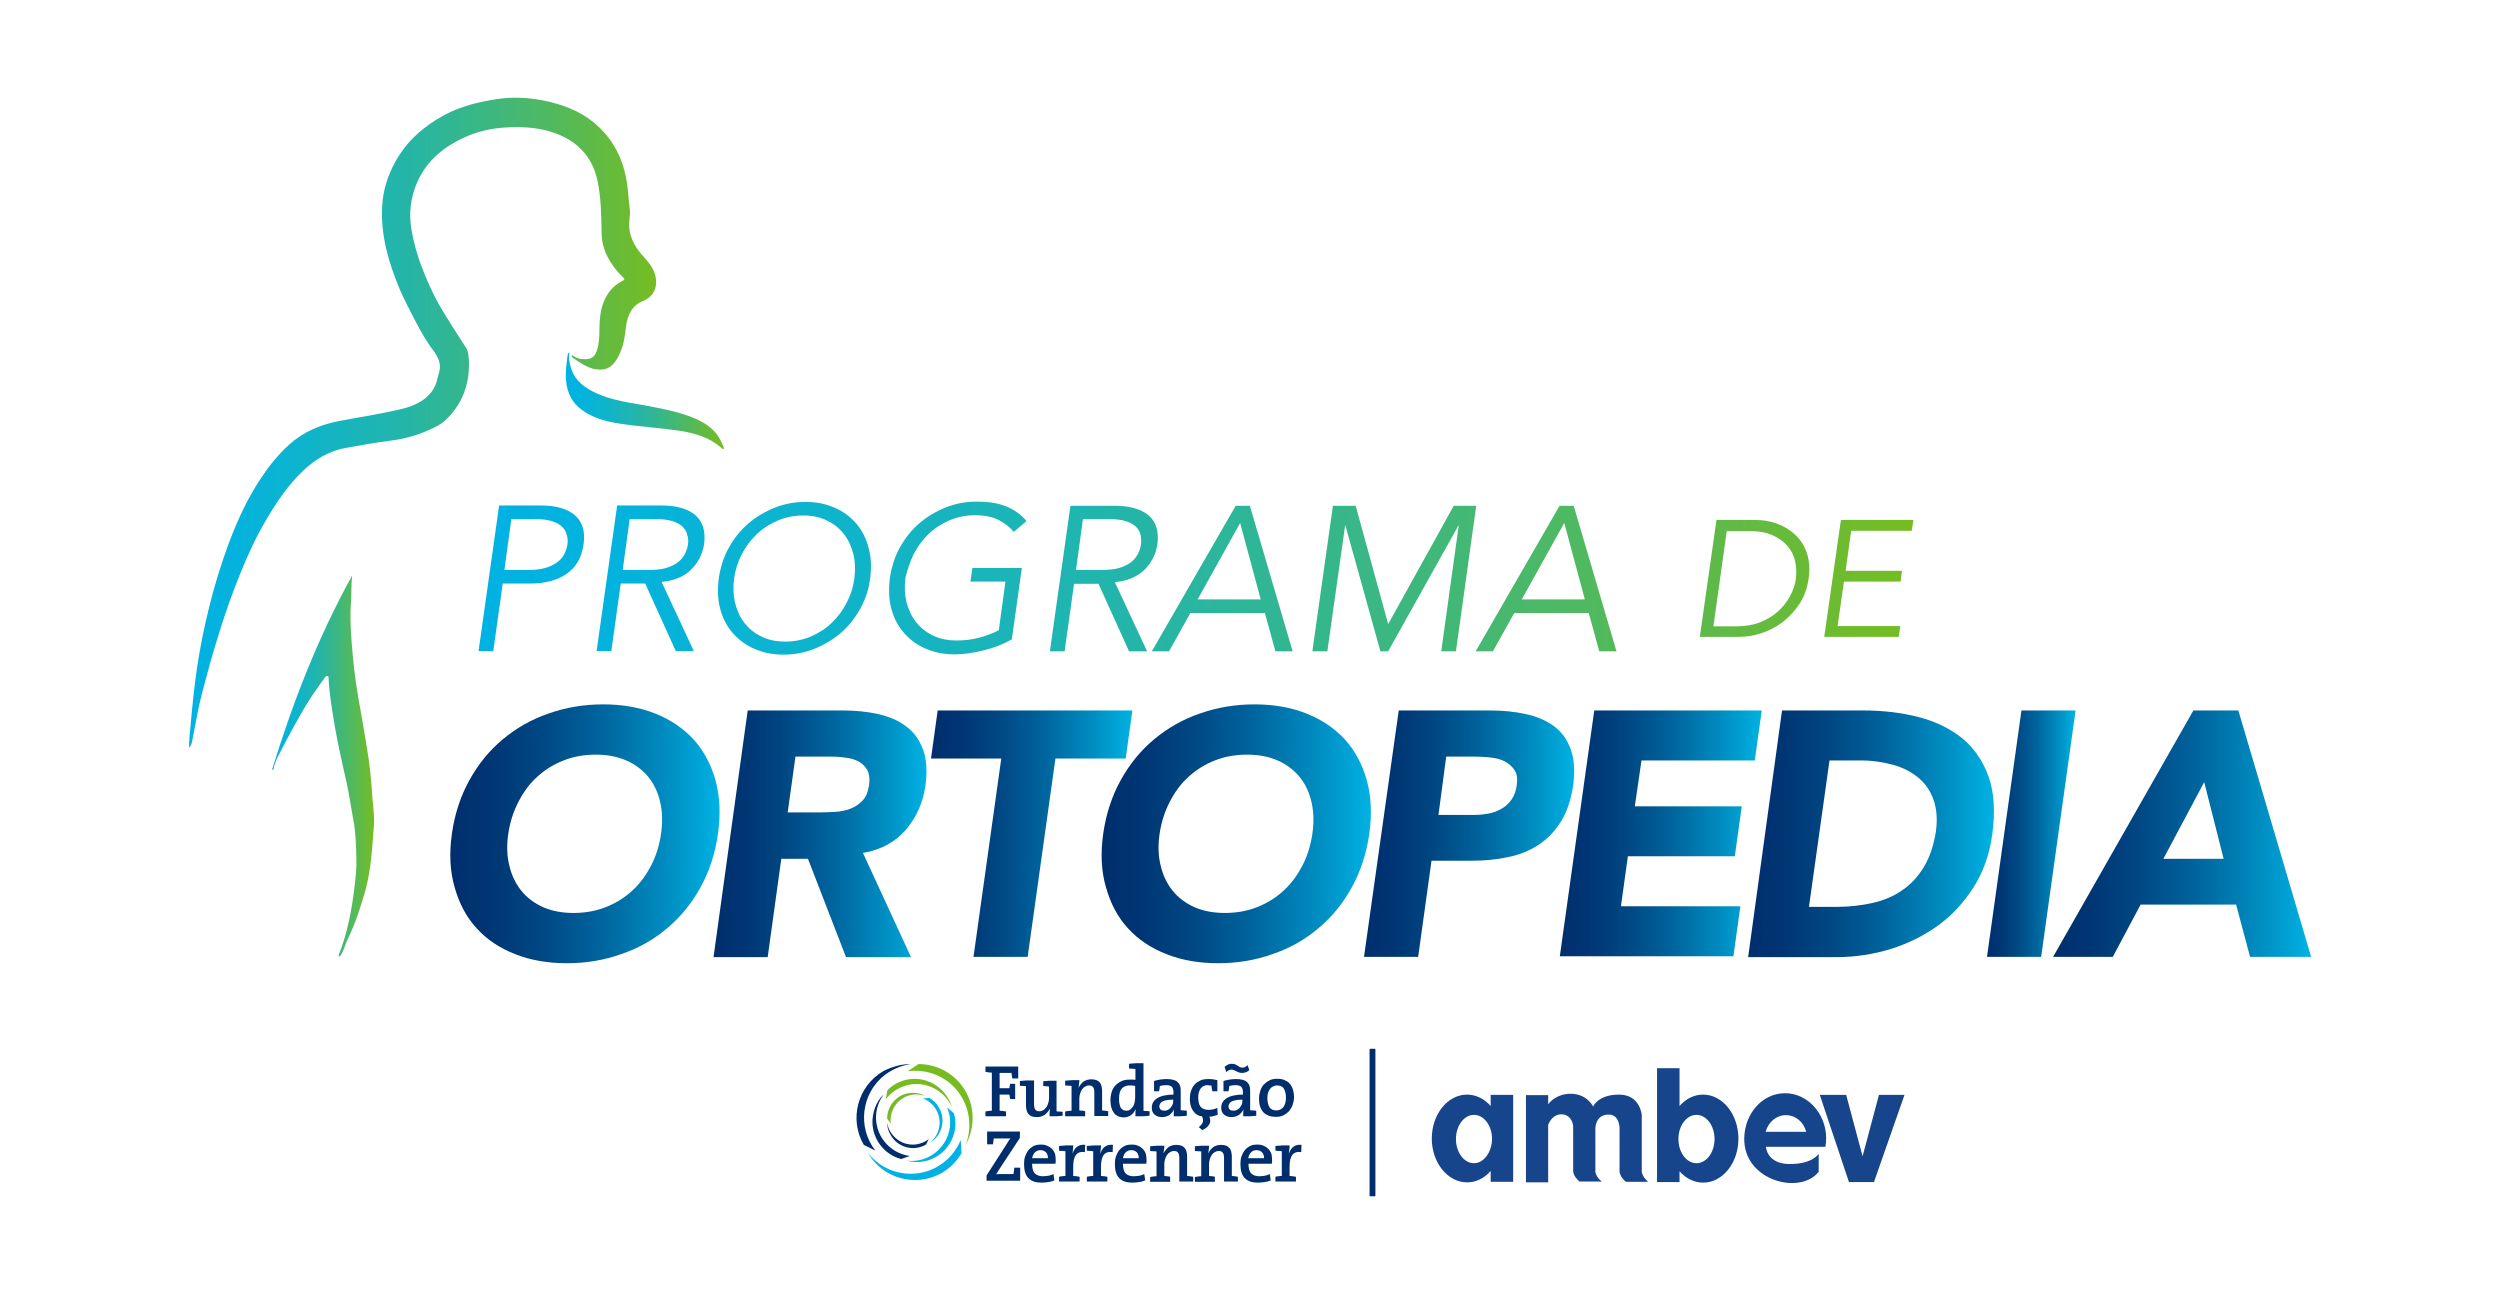 <?xml version="1.0" encoding="utf-8"?>
<!-- Generator: Adobe Illustrator 27.5.0, SVG Export Plug-In . SVG Version: 6.00 Build 0)  -->
<svg version="1.1" id="Camada_1" xmlns="http://www.w3.org/2000/svg" xmlns:xlink="http://www.w3.org/1999/xlink" x="0px" y="0px"
	 viewBox="0 0 900.1 465.9" style="enable-background:new 0 0 900.1 465.9;" xml:space="preserve">
<style type="text/css">
	.st0{fill:#76BC21;}
	.st1{fill:#002E6D;}
	.st2{fill:#00B2E3;}
	.st3{fill:#17458C;}
	.st4{fill:url(#SVGID_1_);}
	.st5{fill:url(#SVGID_00000058569363552290984330000011722933253116380844_);}
	.st6{fill:url(#SVGID_00000024704658335320560830000008779559129610661002_);}
	.st7{fill:url(#SVGID_00000016052021769116387200000013231106293268933002_);}
	.st8{fill:url(#SVGID_00000016756715880373883460000004156385073756807817_);}
	.st9{fill:url(#SVGID_00000163764710530919449620000011703001456593373345_);}
	.st10{fill:url(#SVGID_00000098190274630647425000000000158502963965043118_);}
	.st11{fill:url(#SVGID_00000077287733996075070340000016056720803263268741_);}
	.st12{fill:url(#SVGID_00000146477770015818570980000013658231750898004888_);}
	.st13{fill:url(#SVGID_00000119092611874362115510000010299693155971082405_);}
	.st14{fill:url(#SVGID_00000153700880036891567010000005659229073837331343_);}
	.st15{fill:url(#SVGID_00000101820195705647267520000005863838819071160714_);}
	.st16{fill:url(#SVGID_00000142878405746804994430000017318625331065375382_);}
	.st17{fill:url(#SVGID_00000173128980514128419850000007189050044767526048_);}
	.st18{fill:url(#SVGID_00000042732926413347641500000009728593199005037204_);}
	.st19{fill:url(#SVGID_00000072992132411699803950000000930846872756161455_);}
	.st20{fill:url(#SVGID_00000176001877426606186600000014047638911178652561_);}
	.st21{fill:url(#SVGID_00000047761690620962333050000014677094337465352608_);}
	.st22{fill:url(#SVGID_00000018949350054214622100000015807943607139902091_);}
	.st23{fill:url(#SVGID_00000093152284376192079430000011075939854377741482_);}
	.st24{fill:url(#SVGID_00000016077385346424337690000006275718514582285754_);}
	.st25{fill:url(#SVGID_00000158742076216653334930000017140311410407134876_);}
</style>
<g id="Camada_2_00000098917059431255755540000006093438748298553520_">
</g>
<g>
	<g>
		<path class="st0" d="M347.6,412.3c2.5-6.2,1.7-13.6-2.7-19.3c-4.4-5.7-11.4-8.2-18.1-7.3l3.9-2.6c6.7,0,13.3,3.5,16.9,9.7
			C351.2,399.1,350.9,406.5,347.6,412.3"/>
		<path class="st1" d="M327.9,383.1c-3.3,0.5-6.5,1.8-9.3,3.9c-8.5,6.6-10,18.9-3.4,27.3l-4.2-2.1c-5.4-9.3-2.2-21.2,7.1-26.6
			C321.3,384,324.6,383.1,327.9,383.1"/>
		<path class="st2" d="M312.5,415.1c6.6,8.5,18.9,10,27.3,3.4c2.8-2.2,4.8-5,6.1-8l0.3,4.7c-1.7,2.9-4.1,5.3-7.1,7.1
			C329.8,427.6,317.8,424.4,312.5,415.1"/>
		<path class="st0" d="M342.8,398.8c-1.9-4.4-6-7.7-11.1-8.4c-5.1-0.6-9.9,1.6-12.8,5.4l0.6-3.3c3.4-3.4,8.4-4.9,13.4-3.6
			C337.9,390.3,341.5,394.2,342.8,398.8"/>
		<path class="st1" d="M318.2,394c-1.4,1.9-2.4,4.2-2.7,6.7c-0.9,7.6,4.5,14.5,12.1,15.5l-3.2,1.1c-7.4-2-11.8-9.6-9.8-17
			C315.2,397.8,316.5,395.6,318.2,394"/>
		<path class="st2" d="M326.5,417.9c7.6,0.9,14.5-4.5,15.5-12.1c0.3-2.5-0.1-4.9-1-7.1l2.5,2.2c0.6,2.3,0.7,4.7,0,7.2
			C341.5,415.5,333.9,419.9,326.5,417.9"/>
		<path class="st0" d="M333.4,394.7c-3-1.2-6.5-0.8-9.2,1.3c-2.7,2.1-3.9,5.5-3.5,8.6l-1.3-1.9c0-3.2,1.7-6.3,4.7-8.1
			C327.1,393,330.6,393.1,333.4,394.7"/>
		<path class="st1" d="M319.4,404.1c0.2,1.6,0.8,3.1,1.9,4.4c3.2,4.1,9,4.8,13.1,1.6l-1,2c-4.5,2.6-10.2,1-12.7-3.4
			C319.8,407.3,319.4,405.7,319.4,404.1"/>
		<path class="st2" d="M334.7,411.5c4.1-3.2,4.8-9,1.6-13.1c-1-1.3-2.4-2.3-3.9-2.9l2.2-0.2c1.4,0.8,2.6,1.9,3.4,3.4
			C340.7,403.2,339.2,408.9,334.7,411.5"/>
		<path class="st1" d="M364.5,388.3c-0.1-0.4-0.1-0.7-0.2-1c-0.1-0.3-0.1-0.7-0.1-1h-4.3v5.5h3.5c0.1-0.6,0.2-1.1,0.3-1.6h1.8v5.5
			h-1.8c-0.1-0.5-0.2-1-0.3-1.6h-3.5v5.8c0.4,0,0.8,0.1,1.2,0.1c0.4,0.1,0.8,0.1,1.1,0.2v1.7h-7.4v-1.7c0.4-0.1,0.7-0.2,1.1-0.2
			c0.4-0.1,0.8-0.1,1.2-0.1v-13.7c-0.4,0-0.8-0.1-1.2-0.1c-0.4-0.1-0.8-0.1-1.1-0.2V384h11.8v4.3H364.5z"/>
		<path class="st1" d="M382.8,401.7c-0.7,0.1-1.5,0.1-2.4,0.2c-0.9,0-1.7,0-2.5,0c0-0.4,0-0.8,0-1.3c0-0.5,0.1-0.9,0.1-1.3l-0.1,0
			c-0.4,0.8-1,1.5-1.8,2.1c-0.8,0.5-1.7,0.8-2.8,0.8c-0.7,0-1.4-0.1-1.9-0.3c-0.5-0.2-0.9-0.5-1.2-0.9c-0.3-0.4-0.5-0.8-0.6-1.3
			c-0.1-0.5-0.2-1.1-0.2-1.6v-7c-0.3-0.1-0.7-0.1-1.1-0.1c-0.4,0-0.8-0.1-1.1-0.1v-1.7c0.7-0.1,1.5-0.1,2.4-0.2c0.9,0,1.8,0,2.7,0
			v8.5c0,0.8,0.1,1.5,0.4,1.9c0.3,0.5,0.8,0.7,1.5,0.7c0.5,0,0.9-0.1,1.4-0.4c0.4-0.2,0.8-0.6,1.1-1c0.3-0.4,0.5-0.9,0.7-1.5
			c0.2-0.6,0.3-1.2,0.3-1.8v-4.2c-0.3,0-0.6-0.1-1-0.1c-0.4,0-0.7-0.1-1.1-0.1v-1.7c0.7-0.1,1.5-0.1,2.3-0.2c0.9,0,1.7,0,2.5,0v11
			c0.3,0.1,0.7,0.1,1.1,0.1c0.4,0,0.8,0.1,1.1,0.1V401.7z"/>
		<path class="st1" d="M394,393.4c0-0.8-0.1-1.5-0.4-1.9c-0.3-0.5-0.8-0.7-1.5-0.7c-0.5,0-0.9,0.1-1.4,0.4c-0.4,0.2-0.8,0.6-1.1,1
			c-0.3,0.4-0.5,0.9-0.7,1.5c-0.2,0.6-0.3,1.2-0.3,1.8v4.3c0.4,0,0.7,0.1,1.1,0.1c0.4,0,0.7,0.1,1,0.2v1.8h-7.2v-1.7
			c0.4-0.1,0.7-0.2,1.1-0.2c0.4-0.1,0.8-0.1,1.2-0.1v-8.9c-0.3-0.1-0.7-0.1-1.1-0.1c-0.4,0-0.8-0.1-1.2-0.1v-1.7
			c0.7-0.1,1.6-0.1,2.5-0.2c0.9,0,1.8,0,2.6,0c0,0.4,0,0.8-0.1,1.3c0,0.5-0.1,0.9-0.2,1.3l0.1,0c0.4-0.8,1-1.5,1.7-2.1
			c0.8-0.5,1.7-0.8,2.8-0.8c0.7,0,1.4,0.1,1.9,0.3c0.5,0.2,0.9,0.5,1.2,0.9c0.3,0.4,0.5,0.8,0.6,1.3c0.1,0.5,0.2,1.1,0.2,1.6v7.1
			c0.4,0,0.8,0.1,1.1,0.1c0.4,0.1,0.7,0.1,1.1,0.2v1.7h-5V393.4z"/>
		<path class="st1" d="M413.7,401.7c-0.7,0.1-1.5,0.2-2.4,0.2c-0.9,0-1.7,0-2.5,0c0-0.4,0-0.8,0-1.2c0-0.5,0.1-0.9,0.1-1.2h-0.1
			c-0.4,0.8-0.9,1.5-1.6,2c-0.7,0.5-1.6,0.8-2.6,0.8c-1.6,0-2.8-0.6-3.6-1.7c-0.8-1.1-1.2-2.6-1.2-4.5c0-1.1,0.2-2.2,0.5-3.1
			c0.3-0.9,0.8-1.7,1.4-2.3c0.6-0.6,1.3-1.1,2.2-1.5c0.9-0.4,1.8-0.5,2.9-0.5c0.3,0,0.6,0,1,0c0.3,0,0.7,0,1,0.1v-3.9
			c-0.3-0.1-0.7-0.1-1.1-0.1c-0.4,0-0.8-0.1-1.2-0.1v-1.7c0.7-0.1,1.6-0.1,2.5-0.2c0.9,0,1.8,0,2.7,0v17.1c0.3,0.1,0.7,0.1,1.1,0.1
			c0.4,0,0.8,0.1,1.1,0.1V401.7z M408.7,391c-0.7-0.2-1.4-0.2-2.1-0.2c-1.1,0-2,0.4-2.7,1.1c-0.7,0.8-1,2-1,3.8
			c0,1.3,0.2,2.3,0.6,3.1c0.4,0.7,1.1,1.1,2,1.1c0.5,0,1-0.1,1.4-0.4c0.4-0.3,0.7-0.6,1-1.1c0.3-0.4,0.5-1,0.6-1.5
			c0.1-0.6,0.2-1.1,0.2-1.7V391z"/>
		<path class="st1" d="M427.5,401.7c-0.7,0.1-1.5,0.1-2.4,0.2c-0.9,0-1.7,0-2.5,0c0-0.4,0-0.8,0-1.3c0-0.4,0.1-0.8,0.1-1.2l0,0
			c-0.3,0.8-0.9,1.4-1.6,2c-0.8,0.5-1.7,0.8-2.7,0.8c-1.1,0-2-0.3-2.7-0.9c-0.7-0.6-1-1.4-1-2.5c0-0.8,0.2-1.4,0.5-2
			c0.4-0.6,0.9-1.1,1.6-1.5c0.7-0.4,1.5-0.7,2.5-0.9c1-0.2,2-0.3,3.2-0.3v-0.9c0-0.8-0.2-1.5-0.6-1.9c-0.4-0.4-1.1-0.6-2.1-0.6
			c-0.8,0-1.5,0.1-2.2,0.3c0,0.3-0.1,0.6-0.1,0.9c-0.1,0.3-0.1,0.7-0.2,1h-1.8v-3.7c0.7-0.2,1.4-0.4,2.1-0.5
			c0.8-0.1,1.6-0.2,2.4-0.2c1,0,1.8,0.1,2.5,0.3c0.7,0.2,1.2,0.5,1.6,0.9c0.4,0.4,0.7,0.9,0.8,1.4c0.2,0.6,0.2,1.2,0.2,1.8v6.8
			c0.3,0.1,0.7,0.1,1.1,0.1c0.4,0,0.8,0.1,1.1,0.1V401.7z M422.5,395.9c-1,0-1.8,0.1-2.4,0.2c-0.6,0.1-1.2,0.3-1.6,0.5
			c-0.4,0.2-0.7,0.5-0.8,0.8c-0.2,0.3-0.3,0.6-0.3,0.9c0,0.5,0.2,0.9,0.5,1.2c0.3,0.3,0.8,0.4,1.3,0.4c0.5,0,0.9-0.1,1.3-0.3
			c0.4-0.2,0.7-0.5,1-0.8c0.3-0.4,0.5-0.8,0.7-1.2c0.2-0.4,0.2-0.9,0.2-1.4V395.9z"/>
		<path class="st1" d="M438.4,401.4c-0.5,0.2-1.1,0.3-1.7,0.5c-0.6,0.1-1.3,0.2-2.1,0.2c-0.9,0-1.7-0.1-2.5-0.3
			c-0.8-0.2-1.4-0.6-1.9-1.1c-0.5-0.5-1-1.2-1.3-2c-0.3-0.8-0.5-1.8-0.5-3c0-1,0.1-2,0.4-2.9c0.3-0.9,0.7-1.6,1.3-2.3
			s1.3-1.1,2.1-1.5c0.8-0.4,1.8-0.5,3-0.5c0.5,0,1,0,1.6,0.1c0.6,0.1,1.1,0.2,1.5,0.3v4h-1.8c-0.1-0.4-0.1-0.7-0.2-1
			c0-0.3-0.1-0.7-0.1-1c-0.2-0.1-0.4-0.1-0.7-0.1c-0.2,0-0.5-0.1-0.7-0.1c-1.1,0-1.9,0.4-2.5,1.2c-0.6,0.8-0.9,1.9-0.9,3.3
			c0,0.6,0.1,1.2,0.2,1.8c0.1,0.5,0.3,1,0.6,1.4c0.3,0.4,0.7,0.7,1.2,0.9c0.5,0.2,1.1,0.3,1.8,0.3c0.5,0,1-0.1,1.6-0.2
			c0.5-0.1,1-0.3,1.5-0.5L438.4,401.4z"/>
		<path class="st1" d="M435.3,401.8c0.2,0.4,0.4,0.9,0.4,1.3c0.1,0.5,0,0.9-0.1,1.3c-0.2,0.4-0.5,0.9-0.9,1.3
			c-0.4,0.4-1.1,0.8-1.8,1.2l-1.3-1.1c0.8-0.6,1.3-1.2,1.5-1.9c0.1-0.7,0-1.4-0.4-2.1H435.3z"/>
		<path class="st1" d="M452.5,401.7c-0.7,0.1-1.5,0.1-2.4,0.2c-0.9,0-1.7,0-2.5,0c0-0.4,0-0.8,0-1.3c0-0.4,0.1-0.8,0.1-1.2l0,0
			c-0.3,0.8-0.9,1.4-1.6,2c-0.8,0.5-1.7,0.8-2.7,0.8c-1.1,0-2-0.3-2.7-0.9c-0.7-0.6-1-1.4-1-2.5c0-0.8,0.2-1.4,0.5-2
			c0.4-0.6,0.9-1.1,1.6-1.5c0.7-0.4,1.5-0.7,2.5-0.9c1-0.2,2-0.3,3.2-0.3v-0.9c0-0.8-0.2-1.5-0.6-1.9c-0.4-0.4-1.1-0.6-2.1-0.6
			c-0.8,0-1.5,0.1-2.2,0.3c0,0.3-0.1,0.6-0.1,0.9c-0.1,0.3-0.1,0.7-0.2,1h-1.8v-3.7c0.7-0.2,1.4-0.4,2.1-0.5
			c0.8-0.1,1.6-0.2,2.4-0.2c1,0,1.8,0.1,2.5,0.3c0.7,0.2,1.2,0.5,1.6,0.9c0.4,0.4,0.7,0.9,0.8,1.4c0.2,0.6,0.2,1.2,0.2,1.8v6.8
			c0.3,0.1,0.7,0.1,1.1,0.1c0.4,0,0.8,0.1,1.1,0.1V401.7z M449.8,385.3c-0.3,0.3-0.6,0.5-1.1,0.7c-0.5,0.2-1,0.3-1.5,0.3
			c-0.5,0-0.9-0.1-1.2-0.2c-0.3-0.1-0.6-0.3-0.9-0.4c-0.3-0.2-0.6-0.3-0.8-0.4c-0.3-0.1-0.6-0.2-1-0.2c-0.4,0-0.7,0.1-1,0.3
			c-0.3,0.2-0.6,0.4-0.8,0.6l-0.6-1.9c0.4-0.3,0.8-0.6,1.2-0.8c0.4-0.2,0.9-0.3,1.4-0.3c0.5,0,0.9,0.1,1.2,0.2
			c0.3,0.1,0.6,0.3,0.9,0.5c0.3,0.2,0.6,0.3,0.8,0.5c0.3,0.1,0.6,0.2,1,0.2c0.4,0,0.7-0.1,1-0.3c0.3-0.2,0.6-0.4,0.8-0.6
			L449.8,385.3z M447.4,395.9c-1,0-1.8,0.1-2.4,0.2c-0.6,0.1-1.2,0.3-1.6,0.5c-0.4,0.2-0.7,0.5-0.8,0.8c-0.2,0.3-0.3,0.6-0.3,0.9
			c0,0.5,0.2,0.9,0.5,1.2c0.3,0.3,0.8,0.4,1.3,0.4c0.5,0,0.9-0.1,1.3-0.3c0.4-0.2,0.7-0.5,1-0.8c0.3-0.4,0.5-0.8,0.7-1.2
			c0.2-0.4,0.2-0.9,0.2-1.4V395.9z"/>
		<path class="st1" d="M465.9,395c0,1-0.2,1.9-0.5,2.8c-0.3,0.9-0.8,1.6-1.3,2.3c-0.6,0.6-1.3,1.1-2.1,1.5c-0.8,0.4-1.7,0.5-2.7,0.5
			c-0.9,0-1.7-0.1-2.5-0.4c-0.7-0.3-1.4-0.7-1.9-1.2c-0.5-0.5-0.9-1.2-1.2-2.1c-0.3-0.8-0.4-1.8-0.4-3c0-1,0.2-1.9,0.5-2.8
			c0.3-0.9,0.7-1.6,1.3-2.2c0.6-0.6,1.3-1.1,2.1-1.5c0.8-0.4,1.7-0.5,2.7-0.5c0.9,0,1.7,0.1,2.4,0.4c0.7,0.3,1.4,0.6,1.9,1.2
			c0.5,0.5,0.9,1.2,1.2,2C465.7,392.9,465.9,393.9,465.9,395 M463,395.2c0-1.4-0.3-2.5-0.8-3.3c-0.5-0.8-1.4-1.1-2.5-1.1
			c-0.4,0-0.8,0.1-1.2,0.3c-0.4,0.2-0.8,0.4-1.1,0.8c-0.3,0.4-0.6,0.8-0.8,1.4c-0.2,0.5-0.3,1.2-0.3,2c0,1.5,0.3,2.6,0.8,3.4
			c0.6,0.8,1.4,1.1,2.5,1.1c0.5,0,0.9-0.1,1.3-0.3c0.4-0.2,0.8-0.5,1.1-0.8c0.3-0.4,0.5-0.8,0.7-1.4C462.9,396.6,463,396,463,395.2"
			/>
		<path class="st1" d="M355.2,425.4v-2.2l7.3-11.4c0.2-0.4,0.4-0.7,0.6-1c0.2-0.3,0.4-0.6,0.7-0.9c-0.4,0-0.8,0-1.4,0
			c-0.5,0-1.1,0-1.8,0h-2.8c-0.1,0.7-0.2,1.4-0.3,2.1h-2.1v-4.6h11.8v2.3l-7.7,11.7c-0.2,0.2-0.3,0.5-0.4,0.7
			c-0.1,0.2-0.3,0.5-0.5,0.7c0.2,0,0.7-0.1,1.3-0.1h2.2h2.8c0.1-0.6,0.2-1.4,0.3-2.3h2.1v4.7H355.2z"/>
		<path class="st1" d="M380.1,417.7c0,0.4,0,0.8-0.1,1.3h-8.4c0,1.5,0.3,2.7,0.9,3.4c0.7,0.7,1.6,1.1,3,1.1c0.7,0,1.3-0.1,2-0.2
			c0.7-0.1,1.3-0.4,1.8-0.6l0.3,2.3c-0.7,0.3-1.4,0.5-2.2,0.6c-0.8,0.1-1.6,0.2-2.4,0.2c-2.1,0-3.6-0.5-4.7-1.6
			c-1.1-1.1-1.6-2.8-1.6-5.1c0-1,0.1-1.9,0.4-2.8c0.3-0.8,0.7-1.6,1.2-2.2c0.5-0.6,1.1-1.1,1.9-1.5c0.8-0.4,1.6-0.5,2.6-0.5
			c0.9,0,1.7,0.1,2.4,0.5c0.7,0.3,1.2,0.7,1.7,1.2c0.4,0.5,0.8,1.1,1,1.8C380,416.2,380.1,416.9,380.1,417.7 M377.3,417
			c0-0.9-0.2-1.6-0.7-2.1c-0.5-0.5-1.1-0.8-2-0.8c-0.8,0-1.5,0.3-2,0.8c-0.5,0.5-0.8,1.2-1,2.1H377.3z"/>
		<path class="st1" d="M390.6,414.8c-1.4-0.2-2.5,0.1-3.2,1c-0.7,0.9-1,2.3-1,4.3v3.3c0.4,0,0.8,0.1,1.2,0.1
			c0.4,0.1,0.8,0.1,1.1,0.2v1.7h-7.4v-1.7c0.4-0.1,0.7-0.2,1.1-0.2c0.4-0.1,0.8-0.1,1.2-0.1v-8.9c-0.3-0.1-0.7-0.1-1.1-0.1
			c-0.4,0-0.8-0.1-1.2-0.1v-1.7c0.7-0.1,1.6-0.1,2.5-0.2c0.9,0,1.8,0,2.6,0c0,0.4,0,0.8-0.1,1.4c0,0.5-0.1,1.1-0.2,1.6h0
			c0.2-0.4,0.4-0.9,0.6-1.3c0.2-0.4,0.6-0.8,0.9-1.1c0.4-0.3,0.8-0.5,1.3-0.7c0.5-0.1,1.1-0.2,1.8-0.1L390.6,414.8z"/>
		<path class="st1" d="M400.6,414.8c-1.4-0.2-2.5,0.1-3.2,1c-0.7,0.9-1,2.3-1,4.3v3.3c0.4,0,0.8,0.1,1.2,0.1
			c0.4,0.1,0.8,0.1,1.1,0.2v1.7h-7.4v-1.7c0.4-0.1,0.7-0.2,1.1-0.2c0.4-0.1,0.8-0.1,1.2-0.1v-8.9c-0.3-0.1-0.7-0.1-1.1-0.1
			c-0.4,0-0.8-0.1-1.2-0.1v-1.7c0.7-0.1,1.6-0.1,2.5-0.2c0.9,0,1.8,0,2.6,0c0,0.4,0,0.8-0.1,1.4s-0.1,1.1-0.2,1.6h0
			c0.2-0.4,0.4-0.9,0.6-1.3c0.2-0.4,0.6-0.8,0.9-1.1c0.4-0.3,0.8-0.5,1.3-0.7c0.5-0.1,1.1-0.2,1.8-0.1L400.6,414.8z"/>
		<path class="st1" d="M412.8,417.7c0,0.4,0,0.8-0.1,1.3h-8.4c0,1.5,0.3,2.7,0.9,3.4c0.7,0.7,1.6,1.1,3,1.1c0.7,0,1.3-0.1,2-0.2
			c0.7-0.1,1.3-0.4,1.8-0.6l0.3,2.3c-0.7,0.3-1.4,0.5-2.2,0.6c-0.8,0.1-1.6,0.2-2.4,0.2c-2.1,0-3.6-0.5-4.7-1.6
			c-1.1-1.1-1.6-2.8-1.6-5.1c0-1,0.1-1.9,0.4-2.8c0.3-0.8,0.7-1.6,1.2-2.2c0.5-0.6,1.1-1.1,1.9-1.5c0.8-0.4,1.6-0.5,2.6-0.5
			c0.9,0,1.7,0.1,2.4,0.5c0.7,0.3,1.2,0.7,1.7,1.2c0.4,0.5,0.8,1.1,1,1.8C412.7,416.2,412.8,416.9,412.8,417.7 M410,417
			c0-0.9-0.2-1.6-0.7-2.1c-0.5-0.5-1.1-0.8-2-0.8c-0.8,0-1.5,0.3-2,0.8c-0.5,0.5-0.8,1.2-1,2.1H410z"/>
		<path class="st1" d="M424.6,417c0-0.8-0.1-1.5-0.4-1.9c-0.3-0.5-0.8-0.7-1.5-0.7c-0.5,0-0.9,0.1-1.4,0.4c-0.4,0.2-0.8,0.6-1.1,1
			c-0.3,0.4-0.5,0.9-0.7,1.5c-0.2,0.6-0.3,1.2-0.3,1.8v4.3c0.4,0,0.7,0.1,1.1,0.1c0.4,0,0.7,0.1,1,0.2v1.8h-7.2v-1.7
			c0.4-0.1,0.7-0.2,1.1-0.2c0.4-0.1,0.8-0.1,1.2-0.1v-8.9c-0.3-0.1-0.7-0.1-1.1-0.1c-0.4,0-0.8-0.1-1.2-0.1v-1.7
			c0.7-0.1,1.6-0.1,2.5-0.2c0.9,0,1.8,0,2.6,0c0,0.4,0,0.8-0.1,1.3s-0.1,0.9-0.2,1.3l0.1,0c0.4-0.8,1-1.5,1.7-2.1
			c0.8-0.5,1.7-0.8,2.8-0.8c0.7,0,1.4,0.1,1.9,0.3c0.5,0.2,0.9,0.5,1.2,0.9c0.3,0.4,0.5,0.8,0.6,1.3c0.1,0.5,0.2,1.1,0.2,1.6v7.1
			c0.4,0,0.8,0.1,1.1,0.1c0.4,0.1,0.7,0.1,1.1,0.2v1.7h-5V417z"/>
		<path class="st1" d="M440.7,417c0-0.8-0.1-1.5-0.4-1.9c-0.3-0.5-0.8-0.7-1.5-0.7c-0.5,0-0.9,0.1-1.4,0.4c-0.4,0.2-0.8,0.6-1.1,1
			c-0.3,0.4-0.5,0.9-0.7,1.5c-0.2,0.6-0.3,1.2-0.3,1.8v4.3c0.4,0,0.7,0.1,1.1,0.1c0.4,0,0.7,0.1,1,0.2v1.8h-7.2v-1.7
			c0.4-0.1,0.7-0.2,1.1-0.2c0.4-0.1,0.8-0.1,1.2-0.1v-8.9c-0.3-0.1-0.7-0.1-1.1-0.1c-0.4,0-0.8-0.1-1.2-0.1v-1.7
			c0.7-0.1,1.6-0.1,2.5-0.2c0.9,0,1.8,0,2.6,0c0,0.4,0,0.8-0.1,1.3c0,0.5-0.1,0.9-0.2,1.3l0.1,0c0.4-0.8,1-1.5,1.7-2.1
			c0.8-0.5,1.7-0.8,2.8-0.8c0.7,0,1.4,0.1,1.9,0.3c0.5,0.2,0.9,0.5,1.2,0.9c0.3,0.4,0.5,0.8,0.6,1.3c0.1,0.5,0.2,1.1,0.2,1.6v7.1
			c0.4,0,0.8,0.1,1.1,0.1c0.4,0.1,0.7,0.1,1.1,0.2v1.7h-5V417z"/>
		<path class="st1" d="M458,417.7c0,0.4,0,0.8-0.1,1.3h-8.4c0,1.5,0.3,2.7,0.9,3.4c0.7,0.7,1.6,1.1,3,1.1c0.7,0,1.3-0.1,2-0.2
			c0.7-0.1,1.3-0.4,1.8-0.6l0.3,2.3c-0.7,0.3-1.4,0.5-2.2,0.6c-0.8,0.1-1.6,0.2-2.4,0.2c-2.1,0-3.6-0.5-4.7-1.6
			c-1.1-1.1-1.6-2.8-1.6-5.1c0-1,0.1-1.9,0.4-2.8c0.3-0.8,0.7-1.6,1.2-2.2c0.5-0.6,1.1-1.1,1.9-1.5c0.7-0.4,1.6-0.5,2.6-0.5
			c0.9,0,1.7,0.1,2.4,0.5c0.7,0.3,1.2,0.7,1.7,1.2c0.4,0.5,0.8,1.1,1,1.8C457.9,416.2,458,416.9,458,417.7 M455.1,417
			c0-0.9-0.2-1.6-0.7-2.1c-0.5-0.5-1.1-0.8-2-0.8c-0.8,0-1.5,0.3-2,0.8c-0.5,0.5-0.8,1.2-1,2.1H455.1z"/>
		<path class="st1" d="M468.5,414.8c-1.4-0.2-2.5,0.1-3.2,1c-0.7,0.9-1,2.3-1,4.3v3.3c0.4,0,0.8,0.1,1.2,0.1
			c0.4,0.1,0.8,0.1,1.1,0.2v1.7h-7.4v-1.7c0.4-0.1,0.7-0.2,1.1-0.2c0.4-0.1,0.8-0.1,1.2-0.1v-8.9c-0.3-0.1-0.7-0.1-1.1-0.1
			c-0.4,0-0.8-0.1-1.2-0.1v-1.7c0.7-0.1,1.6-0.1,2.5-0.2c0.9,0,1.8,0,2.6,0c0,0.4,0,0.8-0.1,1.4c0,0.5-0.1,1.1-0.2,1.6h0
			c0.2-0.4,0.4-0.9,0.6-1.3c0.2-0.4,0.6-0.8,0.9-1.1c0.4-0.3,0.8-0.5,1.3-0.7c0.5-0.1,1.1-0.2,1.8-0.1L468.5,414.8z"/>
		<path class="st1" d="M495,430.7h-1.7c-0.1,0-0.2-0.1-0.2-0.2v-52.7c0-0.1,0.1-0.2,0.2-0.2h1.7c0.1,0,0.2,0.1,0.2,0.2v52.7
			C495.2,430.6,495.1,430.7,495,430.7"/>
		<path class="st3" d="M642.7,393.6c-8.1,0-14.5,7.2-14.7,16.1c-0.4,15.4,20.1,20.7,26.8,12.2v-6.5c0,0-2.1,3.7-10.4,3.7
			c-8.3,0-8.6-6.2-8.6-6.2h21.4c0.2-1,0.3-2.1,0.3-3.2C657.4,400.9,650.8,393.6,642.7,393.6 M635.7,407.5c0.9-3.4,3.8-6,7.3-6
			c3.5,0,6.4,2.5,7.3,6H635.7z M536.7,398.2c-2.2-2.5-5.2-4.1-8.5-4.1c-7,0-12.7,7.1-12.7,15.8c0,8.7,5.7,15.8,12.7,15.8
			c3.3,0,6.2-1.5,8.5-4.1v3.9h8.1v-31.3h-8.1V398.2z M530.7,418.8c-3.6,0-6.5-3.9-6.5-8.7c0-4.8,2.9-8.7,6.5-8.7
			c3.6,0,6.5,3.9,6.5,8.7C537.1,414.9,534.2,418.8,530.7,418.8 M591.1,422v-16l0,0v-4.5c0,0-0.5-7.4-8.2-7.4c-7.6,0-9.3,4.3-9.3,4.3
			s-2.2-4.6-8.1-4.6c-4.8,0-7.4,2.8-8.1,3.8v-3.3h-8v31.4h8V405c0.5-1.3,1.9-3.8,4.7-3.8c3.1,0,4.1,2.6,4.3,4.1v16.5
			c0.3,1.6,1.2,2.7,2.3,3.6h8c-1.3-1-2.1-2.2-2.3-3.5v-15.4l0,0c0,0-0.2-5,4.5-5.2c3.4-0.2,4.1,3,4.2,4.7v0.9c0,0.1,0,0.2,0,0.2l0,0
			v14.8c0.3,1.6,1.2,2.7,2.3,3.6h8C592.2,424.5,591.4,423.3,591.1,422 M613.2,394.1c-3.3,0-6.2,1.5-8.5,4.1v-13.6h-8.1v41h8.1v-3.9
			c2.2,2.5,5.2,4.1,8.5,4.1c7,0,12.7-7.1,12.7-15.8C625.9,401.2,620.2,394.1,613.2,394.1 M610.8,418.8c-3.6,0-6.5-3.9-6.5-8.7
			c0-4.8,2.9-8.7,6.5-8.7s6.5,3.9,6.5,8.7C617.3,414.9,614.4,418.8,610.8,418.8 M676.5,394.2l-5.9,22.1l-5.9-22.1h-9.5l10.5,31.4h9
			l11-31.4H676.5z"/>
	</g>
	<g id="VKyOIc_00000147209037040480673700000000187895916583975602_">
		<g>
			<linearGradient id="SVGID_1_" gradientUnits="userSpaceOnUse" x1="68.094" y1="152.216" x2="236.168" y2="152.216">
				<stop  offset="0" style="stop-color:#00B2E3"/>
				<stop  offset="0.109" style="stop-color:#04B3DC"/>
				<stop  offset="0.259" style="stop-color:#0FB4CA"/>
				<stop  offset="0.434" style="stop-color:#21B5AD"/>
				<stop  offset="0.628" style="stop-color:#3AB784"/>
				<stop  offset="0.834" style="stop-color:#59BA50"/>
				<stop  offset="0.999" style="stop-color:#76BC21"/>
				<stop  offset="1" style="stop-color:#76BC21"/>
			</linearGradient>
			<path class="st4" d="M68.1,269.2c-0.1-2.8,0.3-5.3,0.5-7.8c0.6-6.9,1.3-13.8,2.3-20.7c1.1-7.5,2.6-14.8,4.4-22.1
				c1.9-7.8,4.3-15.5,7.1-23.1c3.1-8.2,6.7-16.1,11.6-23.4c2.9-4.4,6.2-8.5,10.2-12.1c5.1-4.6,11.2-7.1,17.8-8.4
				c6.7-1.3,13.5-2.3,20.2-3.8c3.8-0.8,7.6-1.8,10.8-4.3c2.1-1.7,3.6-3.8,4.3-6.4c0.2-0.8,0.3-1.5,0.6-2.3c1-2.9,0.4-5.4-1.4-7.9
				c-2.8-3.7-5.1-7.7-7.2-11.8c-1.9-3.6-3.8-7.3-5.4-11c-4-9.6-6.9-19.4-6.3-29.9c0.3-5.7,2-11,4.7-15.9
				c4.1-7.5,10.3-12.9,17.7-16.9c5.8-3.1,12.2-4.7,18.7-5.7c5.7-0.9,11.4-0.6,17,0.5c6.6,1.3,12.8,3.6,18.1,7.9
				c7,5.8,10.8,13.4,12,22.3c0.4,2.7,0.5,5.5,0.9,8.3c0.2,1.6,0.1,3.1-0.1,4.6c-0.5,5.3,1.7,9.4,5.1,13.1c1.6,1.8,3.2,3.6,4,6
				c1.2,3.2,0.6,7.6-3.3,9.5c-0.2,0.1-0.3,0.2-0.5,0.3c-4.3,1.6-5.9,5-6.5,9.3c-0.4,2.8-0.6,5.7-1.7,8.4c-0.5,1.4-1.2,2.8-2,4
				c-1.9,2.8-4.2,3.6-7.5,3c-3-0.6-5.3-2.3-7.7-3.9c-0.3-0.2-0.7-0.5-0.8-1c0.5-0.2,0.8,0.2,1.2,0.4c0.9,0.5,1.8,0.9,2.9,0.9
				c3.3,0.2,4.5-0.8,5.4-4c0.4-1.8,0.6-3.6,0.6-5.4c0-2.9,0.1-5.7,0.7-8.5c1.1-4.5,3.4-8.2,7.7-10.3c1-0.5,0.5-0.9,0-1.4
				c-1.6-1.5-3-3.2-4.2-5.1c-2.2-3.3-3.4-7-3.4-10.9c-0.1-6.1-0.2-12.3-1.4-18.3c-1.6-8-6.3-13.7-13.9-16.9
				c-6.2-2.6-12.7-3-19.3-2.6c-4.9,0.3-9.7,1.3-14.2,3.3c-7.7,3.4-14,8.4-17.5,16.2c-2.5,5.6-3.2,11.5-2.1,17.6
				c1,5.6,2.7,11,4.9,16.3c1.9,4.6,4.1,9.1,6.7,13.3c2.6,4.2,5.2,8.4,8,12.6c0.8,1.2,0.9,2.8,1,4.2c0.4,8-1.8,15-7.4,20.9
				c-1.4,1.5-3.1,2.7-5,3.6c-4.9,2.4-10,4-15.4,4.7c-5.6,0.7-11.2,1.7-16.8,2.7c-5.8,1.1-10.7,4.1-15,8.1c-5.3,5-9.4,11.1-13.1,17.3
				c-3.9,6.5-7,13.3-9.8,20.3c-2.3,5.7-4.4,11.5-6.3,17.4c-1.6,5.1-3.2,10.1-4.6,15.3c-1.6,6-3.4,12-4.5,18.2
				c-0.6,3.2-1.2,6.3-1.8,9.4C68.8,268,68.8,268.5,68.1,269.2z"/>
			
				<linearGradient id="SVGID_00000012449613225357430320000012812497348118279356_" gradientUnits="userSpaceOnUse" x1="97.858" y1="275.862" x2="134.724" y2="275.862">
				<stop  offset="0" style="stop-color:#00B2E3"/>
				<stop  offset="0.109" style="stop-color:#04B3DC"/>
				<stop  offset="0.259" style="stop-color:#0FB4CA"/>
				<stop  offset="0.434" style="stop-color:#21B5AD"/>
				<stop  offset="0.628" style="stop-color:#3AB784"/>
				<stop  offset="0.834" style="stop-color:#59BA50"/>
				<stop  offset="0.999" style="stop-color:#76BC21"/>
				<stop  offset="1" style="stop-color:#76BC21"/>
			</linearGradient>
			<path style="fill:url(#SVGID_00000012449613225357430320000012812497348118279356_);" d="M97.9,277.3
				c7.5-24.4,16.6-47.9,28.9-70.1c-0.4,3-0.2,5.9-0.4,8.8c-0.4,5.1-0.2,10.1,0.2,15.2c0.5,6.5,1.2,13,2.3,19.4
				c1.3,7.5,2.7,15,3.8,22.5c0.7,4.8,1.1,9.6,1.4,14.4c0.3,3.4,0.8,6.7,0.5,10.1c-0.6,7.8-1,15.6-3.1,23.2
				c-1.7,5.9-3.6,11.8-6.3,17.3c-0.8,1.6-1.2,3.5-2.1,5.1c-0.3,0.4-0.5,1-1,1.2c-0.3-0.2-0.2-0.5-0.1-0.7c3.2-8,4.7-16.4,5.7-24.9
				c0.4-3.2,0.7-6.5,0.6-9.7c-0.1-4.7-0.2-9.4-1.1-14c-0.8-4.3-1.4-8.6-2.3-12.8c-1.5-6.6-3-13.2-4.2-19.9c-1-6-2.1-12-2.4-18.2
				c0-0.3,0-0.7-0.3-0.8c-0.4-0.1-0.8,0.2-1,0.5c-1.5,2.1-3.1,4.3-4.6,6.5c-4.6,7.1-8.5,14.6-12.4,22.1c-0.6,1.1-0.9,2.4-1.4,3.6
				C98.7,276.5,98.7,277,97.9,277.3z"/>
			
				<linearGradient id="SVGID_00000050643421129138011670000003396094411981670797_" gradientUnits="userSpaceOnUse" x1="203.572" y1="144.377" x2="260.566" y2="144.377">
				<stop  offset="0" style="stop-color:#00B2E3"/>
				<stop  offset="0.109" style="stop-color:#04B3DC"/>
				<stop  offset="0.259" style="stop-color:#0FB4CA"/>
				<stop  offset="0.434" style="stop-color:#21B5AD"/>
				<stop  offset="0.628" style="stop-color:#3AB784"/>
				<stop  offset="0.834" style="stop-color:#59BA50"/>
				<stop  offset="0.999" style="stop-color:#76BC21"/>
				<stop  offset="1" style="stop-color:#76BC21"/>
			</linearGradient>
			<path style="fill:url(#SVGID_00000050643421129138011670000003396094411981670797_);" d="M205,126.9c-0.3,1.9,0,3.4,0.4,5
				c1,3.9,3.6,6.6,7,8.5c5.8,3.3,12.4,4.3,18.9,5.4c5.8,1.1,11.7,2.1,17.3,4.2c2.9,1.1,5.7,2.5,8,4.7c1.8,1.7,3,3.9,3.9,6.2
				c0.1,0.2,0.2,0.6,0,0.7c-0.4,0.3-0.5-0.1-0.7-0.3c-4.3-3.8-9.5-5.3-15-6.2c-7.5-1.1-15-1.5-22.5-2.7c-4.4-0.7-8.8-2-12.5-4.6
				c-3.7-2.5-5.6-6.2-6-10.8c-0.3-3.2,0.2-6.2,0.6-9.3c0-0.2,0.1-0.4,0.2-0.6C204.5,127.2,204.6,127.2,205,126.9z"/>
		</g>
	</g>
	<g>
		
			<linearGradient id="SVGID_00000161592219998004016650000006272628419684517552_" gradientUnits="userSpaceOnUse" x1="162.166" y1="300.161" x2="259.03" y2="300.161">
			<stop  offset="0" style="stop-color:#002E6D"/>
			<stop  offset="0.14" style="stop-color:#003573"/>
			<stop  offset="0.333" style="stop-color:#004783"/>
			<stop  offset="0.557" style="stop-color:#00649D"/>
			<stop  offset="0.804" style="stop-color:#008DC1"/>
			<stop  offset="1" style="stop-color:#00B2E3"/>
		</linearGradient>
		<path style="fill:url(#SVGID_00000161592219998004016650000006272628419684517552_);" d="M162.7,300.2c1-7.1,3.1-13.5,6.3-19.3
			c3.2-5.8,7.2-10.7,12-14.7c4.8-4,10.3-7.2,16.5-9.3c6.2-2.2,12.7-3.3,19.7-3.3c6.9,0,13.2,1.1,18.7,3.3c5.5,2.2,10.1,5.3,13.8,9.3
			c3.7,4.1,6.3,9,7.9,14.7c1.6,5.8,1.9,12.2,0.9,19.3c-1,7.1-3.1,13.5-6.3,19.3c-3.2,5.8-7.2,10.7-12,14.7
			c-4.8,4.1-10.3,7.2-16.5,9.3c-6.1,2.2-12.7,3.3-19.6,3.3c-6.9,0-13.2-1.1-18.7-3.3c-5.6-2.2-10.2-5.3-13.8-9.3
			c-3.7-4-6.3-9-7.9-14.7C162,313.7,161.7,307.3,162.7,300.2z M183,300.2c-0.6,4.2-0.5,8,0.4,11.5c0.8,3.5,2.3,6.5,4.3,9
			c2,2.5,4.7,4.5,7.8,5.9c3.2,1.4,6.8,2.1,11,2.1c4.2,0,8.1-0.7,11.6-2.1c3.6-1.4,6.8-3.4,9.5-5.9c2.8-2.5,5-5.6,6.8-9
			c1.8-3.5,3-7.3,3.6-11.5c0.6-4.1,0.5-7.9-0.3-11.4c-0.8-3.5-2.2-6.5-4.3-9.1c-2.1-2.5-4.7-4.5-7.9-5.9c-3.2-1.4-6.8-2.1-11-2.1
			c-4.2,0-8.1,0.7-11.6,2.1c-3.6,1.4-6.8,3.4-9.5,5.9c-2.8,2.5-5,5.6-6.8,9.1C184.8,292.3,183.6,296.1,183,300.2z"/>
		
			<linearGradient id="SVGID_00000069375453346664540760000016967856324326387338_" gradientUnits="userSpaceOnUse" x1="256.755" y1="300.161" x2="333.571" y2="300.161">
			<stop  offset="0" style="stop-color:#002E6D"/>
			<stop  offset="0.14" style="stop-color:#003573"/>
			<stop  offset="0.333" style="stop-color:#004783"/>
			<stop  offset="0.557" style="stop-color:#00649D"/>
			<stop  offset="0.804" style="stop-color:#008DC1"/>
			<stop  offset="1" style="stop-color:#00B2E3"/>
		</linearGradient>
		<path style="fill:url(#SVGID_00000069375453346664540760000016967856324326387338_);" d="M269.2,255.8h34.3
			c4.5,0,8.7,0.4,12.7,1.3c3.9,0.9,7.3,2.3,10,4.4c2.8,2,4.8,4.8,6.1,8.3c1.3,3.5,1.6,7.8,0.9,13c-0.9,6.3-3.3,11.6-7.1,16
			c-3.8,4.4-9,7.2-15.4,8.3l17.3,37.5h-23.4l-13.7-35.4h-9.6l-4.9,35.4h-19.5L269.2,255.8z M283.6,292.5h11.5c1.8,0,3.6-0.1,5.6-0.2
			c2-0.1,3.8-0.5,5.4-1.1c1.7-0.6,3.1-1.6,4.4-2.9c1.3-1.3,2-3.2,2.4-5.6c0.3-2.3,0.1-4-0.6-5.4c-0.8-1.3-1.8-2.4-3.1-3.1
			c-1.3-0.7-2.9-1.2-4.7-1.4c-1.8-0.3-3.6-0.4-5.3-0.4h-12.8L283.6,292.5z"/>
		
			<linearGradient id="SVGID_00000100382215462198613840000001138023823086371734_" gradientUnits="userSpaceOnUse" x1="335.19" y1="300.161" x2="407.716" y2="300.161">
			<stop  offset="0" style="stop-color:#002E6D"/>
			<stop  offset="0.14" style="stop-color:#003573"/>
			<stop  offset="0.333" style="stop-color:#004783"/>
			<stop  offset="0.557" style="stop-color:#00649D"/>
			<stop  offset="0.804" style="stop-color:#008DC1"/>
			<stop  offset="1" style="stop-color:#00B2E3"/>
		</linearGradient>
		<path style="fill:url(#SVGID_00000100382215462198613840000001138023823086371734_);" d="M360.5,273.1h-25.3l2.4-17.3h70.1
			l-2.4,17.3H380l-10,71.4h-19.5L360.5,273.1z"/>
		
			<linearGradient id="SVGID_00000011002872329907491890000004093628097507844748_" gradientUnits="userSpaceOnUse" x1="396.634" y1="300.161" x2="493.498" y2="300.161">
			<stop  offset="0" style="stop-color:#002E6D"/>
			<stop  offset="0.14" style="stop-color:#003573"/>
			<stop  offset="0.333" style="stop-color:#004783"/>
			<stop  offset="0.557" style="stop-color:#00649D"/>
			<stop  offset="0.804" style="stop-color:#008DC1"/>
			<stop  offset="1" style="stop-color:#00B2E3"/>
		</linearGradient>
		<path style="fill:url(#SVGID_00000011002872329907491890000004093628097507844748_);" d="M397.2,300.2c1-7.1,3.1-13.5,6.3-19.3
			c3.2-5.8,7.2-10.7,12-14.7c4.8-4,10.3-7.2,16.5-9.3c6.2-2.2,12.7-3.3,19.7-3.3c6.9,0,13.2,1.1,18.7,3.3c5.5,2.2,10.1,5.3,13.8,9.3
			c3.7,4.1,6.3,9,7.9,14.7c1.6,5.8,1.9,12.2,0.9,19.3c-1,7.1-3.1,13.5-6.3,19.3c-3.2,5.8-7.2,10.7-12,14.7
			c-4.8,4.1-10.3,7.2-16.5,9.3c-6.1,2.2-12.7,3.3-19.6,3.3c-6.9,0-13.2-1.1-18.7-3.3c-5.6-2.2-10.2-5.3-13.8-9.3
			c-3.7-4-6.3-9-7.9-14.7C396.5,313.7,396.2,307.3,397.2,300.2z M417.5,300.2c-0.6,4.2-0.5,8,0.4,11.5c0.8,3.5,2.3,6.5,4.3,9
			c2,2.5,4.7,4.5,7.8,5.9c3.2,1.4,6.8,2.1,11,2.1c4.2,0,8.1-0.7,11.6-2.1c3.6-1.4,6.8-3.4,9.5-5.9c2.8-2.5,5-5.6,6.8-9
			c1.8-3.5,3-7.3,3.6-11.5c0.6-4.1,0.5-7.9-0.3-11.4c-0.8-3.5-2.2-6.5-4.3-9.1c-2.1-2.5-4.7-4.5-7.9-5.9c-3.2-1.4-6.8-2.1-11-2.1
			c-4.2,0-8.1,0.7-11.6,2.1c-3.6,1.4-6.8,3.4-9.5,5.9c-2.8,2.5-5,5.6-6.8,9.1C419.3,292.3,418.1,296.1,417.5,300.2z"/>
		
			<linearGradient id="SVGID_00000094605058107328433440000012683515668627680946_" gradientUnits="userSpaceOnUse" x1="491.2" y1="300.161" x2="566.888" y2="300.161">
			<stop  offset="0" style="stop-color:#002E6D"/>
			<stop  offset="0.14" style="stop-color:#003573"/>
			<stop  offset="0.333" style="stop-color:#004783"/>
			<stop  offset="0.557" style="stop-color:#00649D"/>
			<stop  offset="0.804" style="stop-color:#008DC1"/>
			<stop  offset="1" style="stop-color:#00B2E3"/>
		</linearGradient>
		<path style="fill:url(#SVGID_00000094605058107328433440000012683515668627680946_);" d="M503.6,255.8h32.9
			c4.6,0,8.9,0.4,12.8,1.3c4,0.8,7.3,2.3,10.1,4.3c2.8,2,4.8,4.8,6.1,8.3c1.3,3.5,1.6,7.8,0.9,13.1c-0.8,5.2-2.2,9.5-4.4,13
			c-2.2,3.5-4.9,6.3-8.1,8.4c-3.2,2.1-6.9,3.6-11,4.4c-4.1,0.9-8.5,1.3-13.2,1.3h-14.3l-4.8,34.6h-19.5L503.6,255.8z M517.9,293.4
			h13c1.8,0,3.5-0.2,5.1-0.5c1.7-0.3,3.2-0.9,4.6-1.7c1.4-0.8,2.6-1.9,3.6-3.3s1.6-3.1,1.9-5.2c0.3-2.3,0.1-4.1-0.8-5.4
			c-0.9-1.4-2.1-2.4-3.6-3.2c-1.5-0.8-3.3-1.2-5.3-1.4c-2-0.2-3.9-0.3-5.7-0.3h-10L517.9,293.4z"/>
		
			<linearGradient id="SVGID_00000120529984269461052990000001312585218916408506_" gradientUnits="userSpaceOnUse" x1="561.57" y1="300.161" x2="634.223" y2="300.161">
			<stop  offset="0" style="stop-color:#002E6D"/>
			<stop  offset="0.14" style="stop-color:#003573"/>
			<stop  offset="0.333" style="stop-color:#004783"/>
			<stop  offset="0.557" style="stop-color:#00649D"/>
			<stop  offset="0.804" style="stop-color:#008DC1"/>
			<stop  offset="1" style="stop-color:#00B2E3"/>
		</linearGradient>
		<path style="fill:url(#SVGID_00000120529984269461052990000001312585218916408506_);" d="M574,255.8h60.3l-2.5,18H591l-2.4,16.5
			h38.5l-2.5,18h-38.5l-2.5,18h43l-2.5,18h-62.5L574,255.8z"/>
		
			<linearGradient id="SVGID_00000109739498801403658220000012463545278320759231_" gradientUnits="userSpaceOnUse" x1="629.245" y1="300.161" x2="717.758" y2="300.161">
			<stop  offset="0" style="stop-color:#002E6D"/>
			<stop  offset="0.14" style="stop-color:#003573"/>
			<stop  offset="0.333" style="stop-color:#004783"/>
			<stop  offset="0.557" style="stop-color:#00649D"/>
			<stop  offset="0.804" style="stop-color:#008DC1"/>
			<stop  offset="1" style="stop-color:#00B2E3"/>
		</linearGradient>
		<path style="fill:url(#SVGID_00000109739498801403658220000012463545278320759231_);" d="M641.6,255.8H671
			c7.1,0,13.7,0.8,19.9,2.4c6.1,1.6,11.4,4.2,15.7,7.7c4.3,3.6,7.4,8.2,9.4,13.8c2,5.7,2.4,12.6,1.3,20.7c-1,7.2-3.2,13.5-6.7,19
			c-3.5,5.5-7.7,10.1-12.8,13.8c-5.1,3.7-10.8,6.5-17.1,8.5c-6.3,1.9-12.8,2.9-19.4,2.9h-31.9L641.6,255.8z M651.3,326.5h10.1
			c4.5,0,8.8-0.5,12.8-1.4c4-0.9,7.6-2.4,10.7-4.6c3.1-2.1,5.7-4.9,7.8-8.4c2.1-3.5,3.5-7.7,4.3-12.7c0.6-4.3,0.3-8.1-0.8-11.3
			c-1.1-3.2-2.9-5.9-5.4-8c-2.5-2.1-5.5-3.7-9.1-4.7c-3.6-1-7.4-1.6-11.5-1.6h-11.5L651.3,326.5z"/>
		
			<linearGradient id="SVGID_00000069389812557671645410000002362747899510122407_" gradientUnits="userSpaceOnUse" x1="715.385" y1="300.161" x2="747.326" y2="300.161">
			<stop  offset="0" style="stop-color:#002E6D"/>
			<stop  offset="0.14" style="stop-color:#003573"/>
			<stop  offset="0.333" style="stop-color:#004783"/>
			<stop  offset="0.557" style="stop-color:#00649D"/>
			<stop  offset="0.804" style="stop-color:#008DC1"/>
			<stop  offset="1" style="stop-color:#00B2E3"/>
		</linearGradient>
		<path style="fill:url(#SVGID_00000069389812557671645410000002362747899510122407_);" d="M727.8,255.8h19.5l-12.4,88.7h-19.5
			L727.8,255.8z"/>
		
			<linearGradient id="SVGID_00000169516764910649171480000004924301024307566476_" gradientUnits="userSpaceOnUse" x1="738.936" y1="300.161" x2="832.006" y2="300.161">
			<stop  offset="0" style="stop-color:#002E6D"/>
			<stop  offset="0.14" style="stop-color:#003573"/>
			<stop  offset="0.333" style="stop-color:#004783"/>
			<stop  offset="0.557" style="stop-color:#00649D"/>
			<stop  offset="0.804" style="stop-color:#008DC1"/>
			<stop  offset="1" style="stop-color:#00B2E3"/>
		</linearGradient>
		<path style="fill:url(#SVGID_00000169516764910649171480000004924301024307566476_);" d="M789.7,255.8h16.2l26.2,88.7h-22l-5-18.8
			h-34.4l-10,18.8h-21.5L789.7,255.8z M793.6,281.6l-14.7,27.6h21.7L793.6,281.6z"/>
	</g>
	<g>
		
			<linearGradient id="SVGID_00000072975752703644266840000000270936936056615052_" gradientUnits="userSpaceOnUse" x1="171.034" y1="208.258" x2="688.468" y2="208.258">
			<stop  offset="0" style="stop-color:#00B2E3"/>
			<stop  offset="0.109" style="stop-color:#04B3DC"/>
			<stop  offset="0.259" style="stop-color:#0FB4CA"/>
			<stop  offset="0.434" style="stop-color:#21B5AD"/>
			<stop  offset="0.628" style="stop-color:#3AB784"/>
			<stop  offset="0.834" style="stop-color:#59BA50"/>
			<stop  offset="0.999" style="stop-color:#76BC21"/>
			<stop  offset="1" style="stop-color:#76BC21"/>
		</linearGradient>
		<path style="fill:url(#SVGID_00000072975752703644266840000000270936936056615052_);" d="M207,185.5c-2.7-2.3-6.8-3.5-12.1-3.5
			h-10.1h-5.1l-7.4,52.4h5.3l3.4-24.3h9.9c5.4,0,9.8-1.2,13.1-3.5c3.4-2.3,5.4-5.8,6.1-10.6C210.8,191.4,209.7,187.9,207,185.5z
			 M204.3,196c-0.2,1.3-0.6,2.5-1.2,3.6c-0.6,1.1-1.4,2.1-2.6,2.9c-1.1,0.8-2.5,1.5-4.2,2c-1.7,0.5-3.7,0.7-6.1,0.7h-8.6l2.5-18.3
			h8.6c2.4,0,4.3,0.2,5.9,0.7c1.6,0.5,2.8,1.1,3.7,2c0.9,0.8,1.5,1.8,1.7,2.9C204.4,193.6,204.5,194.8,204.3,196z"/>
		
			<linearGradient id="SVGID_00000039109018464418440860000013998131256598640286_" gradientUnits="userSpaceOnUse" x1="171.034" y1="208.258" x2="688.468" y2="208.258">
			<stop  offset="0" style="stop-color:#00B2E3"/>
			<stop  offset="0.109" style="stop-color:#04B3DC"/>
			<stop  offset="0.259" style="stop-color:#0FB4CA"/>
			<stop  offset="0.434" style="stop-color:#21B5AD"/>
			<stop  offset="0.628" style="stop-color:#3AB784"/>
			<stop  offset="0.834" style="stop-color:#59BA50"/>
			<stop  offset="0.999" style="stop-color:#76BC21"/>
			<stop  offset="1" style="stop-color:#76BC21"/>
		</linearGradient>
		<path style="fill:url(#SVGID_00000039109018464418440860000013998131256598640286_);" d="M250.4,185.5c-2.7-2.3-6.8-3.5-12.1-3.5
			h-10.8h-5.3l-7.4,52.4h5.3l3.4-24.3h8.8l11,24.3h6.5l-11.6-24.9c4.4-0.4,7.9-1.8,10.5-4.3c2.6-2.5,4.2-5.6,4.8-9.2
			C254.1,191.4,253.1,187.9,250.4,185.5z M247.7,196c-0.2,1.3-0.6,2.5-1.2,3.6c-0.6,1.1-1.4,2.1-2.5,2.9c-1.1,0.8-2.5,1.5-4.2,2
			c-1.7,0.5-3.7,0.7-6.1,0.7h-9.5l2.5-18.3h9.4c2.4,0,4.3,0.2,5.9,0.7c1.6,0.5,2.8,1.1,3.7,2c0.9,0.8,1.5,1.8,1.7,2.9
			C247.8,193.6,247.9,194.8,247.7,196z"/>
		
			<linearGradient id="SVGID_00000176019368825138381480000010770340394655122851_" gradientUnits="userSpaceOnUse" x1="171.034" y1="208.258" x2="688.468" y2="208.258">
			<stop  offset="0" style="stop-color:#00B2E3"/>
			<stop  offset="0.109" style="stop-color:#04B3DC"/>
			<stop  offset="0.259" style="stop-color:#0FB4CA"/>
			<stop  offset="0.434" style="stop-color:#21B5AD"/>
			<stop  offset="0.628" style="stop-color:#3AB784"/>
			<stop  offset="0.834" style="stop-color:#59BA50"/>
			<stop  offset="0.999" style="stop-color:#76BC21"/>
			<stop  offset="1" style="stop-color:#76BC21"/>
		</linearGradient>
		<path style="fill:url(#SVGID_00000176019368825138381480000010770340394655122851_);" d="M308.3,188.5c-2.1-2.4-4.7-4.4-7.8-5.7
			c-3.1-1.4-6.6-2.1-10.5-2.1c-3.9,0-7.6,0.7-11.1,2.1c-3.5,1.4-6.7,3.3-9.5,5.7c-2.8,2.4-5.1,5.3-7,8.7c-1.9,3.4-3,7-3.6,11
			c-0.5,4-0.4,7.7,0.5,11c0.9,3.4,2.4,6.3,4.5,8.7c2.1,2.4,4.7,4.4,7.8,5.7c3.1,1.4,6.6,2.1,10.5,2.1c3.9,0,7.6-0.7,11.1-2.1
			c3.5-1.4,6.7-3.3,9.5-5.7c2.8-2.4,5.1-5.3,7-8.7c1.9-3.4,3.1-7,3.6-11c0.5-4,0.4-7.7-0.6-11C311.9,193.9,310.4,191,308.3,188.5z
			 M307.6,208.3c-0.4,3-1.3,5.9-2.7,8.6c-1.4,2.7-3.1,5.1-5.3,7.2c-2.1,2.1-4.6,3.7-7.5,5c-2.8,1.2-5.9,1.9-9.3,1.9
			c-3.4,0-6.3-0.6-8.8-1.9c-2.5-1.2-4.5-2.9-6.1-5c-1.6-2.1-2.6-4.5-3.3-7.2c-0.6-2.7-0.7-5.6-0.3-8.6c0.4-3,1.3-5.9,2.7-8.6
			c1.4-2.7,3.1-5.1,5.3-7.2c2.1-2.1,4.6-3.7,7.5-5c2.8-1.2,5.9-1.9,9.3-1.9c3.4,0,6.3,0.6,8.8,1.9c2.5,1.2,4.5,2.9,6.1,5
			c1.6,2.1,2.6,4.5,3.3,7.2C307.9,202.4,308,205.2,307.6,208.3z"/>
		
			<linearGradient id="SVGID_00000024681845084033401020000015079128163316297634_" gradientUnits="userSpaceOnUse" x1="171.034" y1="208.258" x2="688.468" y2="208.258">
			<stop  offset="0" style="stop-color:#00B2E3"/>
			<stop  offset="0.109" style="stop-color:#04B3DC"/>
			<stop  offset="0.259" style="stop-color:#0FB4CA"/>
			<stop  offset="0.434" style="stop-color:#21B5AD"/>
			<stop  offset="0.628" style="stop-color:#3AB784"/>
			<stop  offset="0.834" style="stop-color:#59BA50"/>
			<stop  offset="0.999" style="stop-color:#76BC21"/>
			<stop  offset="1" style="stop-color:#76BC21"/>
		</linearGradient>
		<path style="fill:url(#SVGID_00000024681845084033401020000015079128163316297634_);" d="M328.9,199.6c1.4-2.7,3.1-5.1,5.3-7.2
			c2.1-2.1,4.6-3.7,7.5-5c2.8-1.2,5.9-1.9,9.3-1.9c3.3,0,6,0.5,8.3,1.6c2.3,1.1,4.2,2.6,5.7,4.4l4.6-3.9c-2-2.4-4.5-4.1-7.4-5.3
			c-2.9-1.2-6.4-1.7-10.6-1.7c-3.9,0-7.6,0.7-11.1,2.1c-3.5,1.4-6.7,3.3-9.5,5.7c-2.8,2.4-5.1,5.3-7,8.7c-1.9,3.4-3,7-3.6,11
			c-0.5,4-0.4,7.7,0.5,11c0.9,3.4,2.4,6.3,4.5,8.7c2.1,2.4,4.7,4.4,7.8,5.7c3.1,1.4,6.6,2.1,10.5,2.1c3.2,0,6.6-0.5,10.3-1.4
			c3.7-0.9,7.1-2.2,10.3-4l3.6-25.7h-5.3h-12.5l-0.7,4.9H362l-2.4,17.5c-2.1,1.1-4.5,2-7.1,2.7c-2.6,0.7-5.2,1-8,1
			c-3.4,0-6.3-0.6-8.8-1.9c-2.5-1.2-4.5-2.9-6.1-5c-1.6-2.1-2.6-4.5-3.3-7.2c-0.6-2.7-0.7-5.6-0.3-8.6
			C326.7,205.2,327.6,202.4,328.9,199.6z"/>
		
			<linearGradient id="SVGID_00000085233110491937502900000003402458821829845147_" gradientUnits="userSpaceOnUse" x1="171.034" y1="208.258" x2="688.468" y2="208.258">
			<stop  offset="0" style="stop-color:#00B2E3"/>
			<stop  offset="0.109" style="stop-color:#04B3DC"/>
			<stop  offset="0.259" style="stop-color:#0FB4CA"/>
			<stop  offset="0.434" style="stop-color:#21B5AD"/>
			<stop  offset="0.628" style="stop-color:#3AB784"/>
			<stop  offset="0.834" style="stop-color:#59BA50"/>
			<stop  offset="0.999" style="stop-color:#76BC21"/>
			<stop  offset="1" style="stop-color:#76BC21"/>
		</linearGradient>
		<path style="fill:url(#SVGID_00000085233110491937502900000003402458821829845147_);" d="M411.9,205.3c2.6-2.5,4.2-5.6,4.8-9.2
			c0.6-4.7-0.4-8.2-3.1-10.5c-2.7-2.3-6.8-3.5-12.1-3.5h-10.8h-5.3l-7.4,52.4h5.3l3.4-24.3h8.8l11,24.3h6.5l-11.6-24.9
			C405.7,209.2,409.2,207.8,411.9,205.3z M387.4,205.2l2.5-18.3h9.4c2.4,0,4.3,0.2,5.9,0.7c1.6,0.5,2.8,1.1,3.7,2
			c0.9,0.8,1.5,1.8,1.7,2.9c0.3,1.1,0.3,2.3,0.2,3.5c-0.2,1.3-0.6,2.5-1.2,3.6c-0.6,1.1-1.4,2.1-2.5,2.9c-1.1,0.8-2.5,1.5-4.2,2
			c-1.7,0.5-3.7,0.7-6.1,0.7H387.4z"/>
		
			<linearGradient id="SVGID_00000169525763082473993620000003904854771371037078_" gradientUnits="userSpaceOnUse" x1="171.034" y1="208.258" x2="688.468" y2="208.258">
			<stop  offset="0" style="stop-color:#00B2E3"/>
			<stop  offset="0.109" style="stop-color:#04B3DC"/>
			<stop  offset="0.259" style="stop-color:#0FB4CA"/>
			<stop  offset="0.434" style="stop-color:#21B5AD"/>
			<stop  offset="0.628" style="stop-color:#3AB784"/>
			<stop  offset="0.834" style="stop-color:#59BA50"/>
			<stop  offset="0.999" style="stop-color:#76BC21"/>
			<stop  offset="1" style="stop-color:#76BC21"/>
		</linearGradient>
		<path style="fill:url(#SVGID_00000169525763082473993620000003904854771371037078_);" d="M444.9,182.1l-30.2,52.4h6.2l7.7-13.8
			h26.8l3.8,13.8h6.2L450,182.1H444.9z M431.2,215.8l15.3-27.5l7.4,27.5H431.2z"/>
		
			<linearGradient id="SVGID_00000013160798315101247400000010945488552945632149_" gradientUnits="userSpaceOnUse" x1="171.034" y1="208.258" x2="688.468" y2="208.258">
			<stop  offset="0" style="stop-color:#00B2E3"/>
			<stop  offset="0.109" style="stop-color:#04B3DC"/>
			<stop  offset="0.259" style="stop-color:#0FB4CA"/>
			<stop  offset="0.434" style="stop-color:#21B5AD"/>
			<stop  offset="0.628" style="stop-color:#3AB784"/>
			<stop  offset="0.834" style="stop-color:#59BA50"/>
			<stop  offset="0.999" style="stop-color:#76BC21"/>
			<stop  offset="1" style="stop-color:#76BC21"/>
		</linearGradient>
		<polygon style="fill:url(#SVGID_00000013160798315101247400000010945488552945632149_);" points="526.2,182.1 523.4,182.1 
			499.8,224.7 488.1,182.1 485.3,182.1 479.9,182.1 472.5,234.5 477.9,234.5 484.3,189.2 484.4,189.2 497,234.5 499.8,234.5 
			525.1,189.2 525.2,189.2 518.9,234.5 524.2,234.5 531.5,182.1 		"/>
		
			<linearGradient id="SVGID_00000069362858856816108010000007623524126708437169_" gradientUnits="userSpaceOnUse" x1="171.034" y1="208.258" x2="688.468" y2="208.258">
			<stop  offset="0" style="stop-color:#00B2E3"/>
			<stop  offset="0.109" style="stop-color:#04B3DC"/>
			<stop  offset="0.259" style="stop-color:#0FB4CA"/>
			<stop  offset="0.434" style="stop-color:#21B5AD"/>
			<stop  offset="0.628" style="stop-color:#3AB784"/>
			<stop  offset="0.834" style="stop-color:#59BA50"/>
			<stop  offset="0.999" style="stop-color:#76BC21"/>
			<stop  offset="1" style="stop-color:#76BC21"/>
		</linearGradient>
		<path style="fill:url(#SVGID_00000069362858856816108010000007623524126708437169_);" d="M561.5,182.1l-30.2,52.4h6.2l7.7-13.8
			H572l3.8,13.8h6.2l-15.4-52.4H561.5z M547.9,215.8l15.3-27.5l7.4,27.5H547.9z"/>
		
			<linearGradient id="SVGID_00000035510753177481007630000000034496371130782880_" gradientUnits="userSpaceOnUse" x1="171.034" y1="208.258" x2="688.468" y2="208.258">
			<stop  offset="0" style="stop-color:#00B2E3"/>
			<stop  offset="0.109" style="stop-color:#04B3DC"/>
			<stop  offset="0.259" style="stop-color:#0FB4CA"/>
			<stop  offset="0.434" style="stop-color:#21B5AD"/>
			<stop  offset="0.628" style="stop-color:#3AB784"/>
			<stop  offset="0.834" style="stop-color:#59BA50"/>
			<stop  offset="0.999" style="stop-color:#76BC21"/>
			<stop  offset="1" style="stop-color:#76BC21"/>
		</linearGradient>
		<path style="fill:url(#SVGID_00000035510753177481007630000000034496371130782880_);" d="M646.3,192.5c-1.9-1.8-4.1-3.1-6.6-4
			c-2.5-0.9-5.1-1.3-7.7-1.3h-9.7h-4.3l-6,42.1h4.3h9.7c2.6,0,5.3-0.4,8.1-1.3c2.8-0.9,5.3-2.2,7.7-4c2.3-1.8,4.4-4,6.1-6.6
			c1.7-2.6,2.8-5.7,3.3-9.2c0.5-3.5,0.2-6.6-0.7-9.2C649.6,196.4,648.2,194.2,646.3,192.5z M646.6,208.3c-0.3,2.2-1,4.3-2.1,6.3
			c-1.1,2-2.5,3.9-4.3,5.5c-1.8,1.6-3.9,2.9-6.4,3.9c-2.5,1-5.4,1.5-8.6,1.5h-8.3l4.8-34.3h8.3c3.2,0,5.9,0.5,8.2,1.5
			c2.2,1,4,2.3,5.4,3.9c1.3,1.6,2.3,3.4,2.7,5.5C646.8,204,646.8,206.1,646.6,208.3z"/>
		
			<linearGradient id="SVGID_00000161613821765241633960000009988554151957467814_" gradientUnits="userSpaceOnUse" x1="171.034" y1="208.258" x2="688.468" y2="208.258">
			<stop  offset="0" style="stop-color:#00B2E3"/>
			<stop  offset="0.109" style="stop-color:#04B3DC"/>
			<stop  offset="0.259" style="stop-color:#0FB4CA"/>
			<stop  offset="0.434" style="stop-color:#21B5AD"/>
			<stop  offset="0.628" style="stop-color:#3AB784"/>
			<stop  offset="0.834" style="stop-color:#59BA50"/>
			<stop  offset="0.999" style="stop-color:#76BC21"/>
			<stop  offset="1" style="stop-color:#76BC21"/>
		</linearGradient>
		<polygon style="fill:url(#SVGID_00000161613821765241633960000009988554151957467814_);" points="688.3,191.1 688.9,187.2 
			667,187.2 662.8,187.2 656.8,229.3 661.1,229.3 683.6,229.3 684.2,225.4 661.6,225.4 663.9,209.4 684.3,209.4 684.8,205.5 
			664.5,205.5 666.5,191.1 		"/>
	</g>
</g>
</svg>
